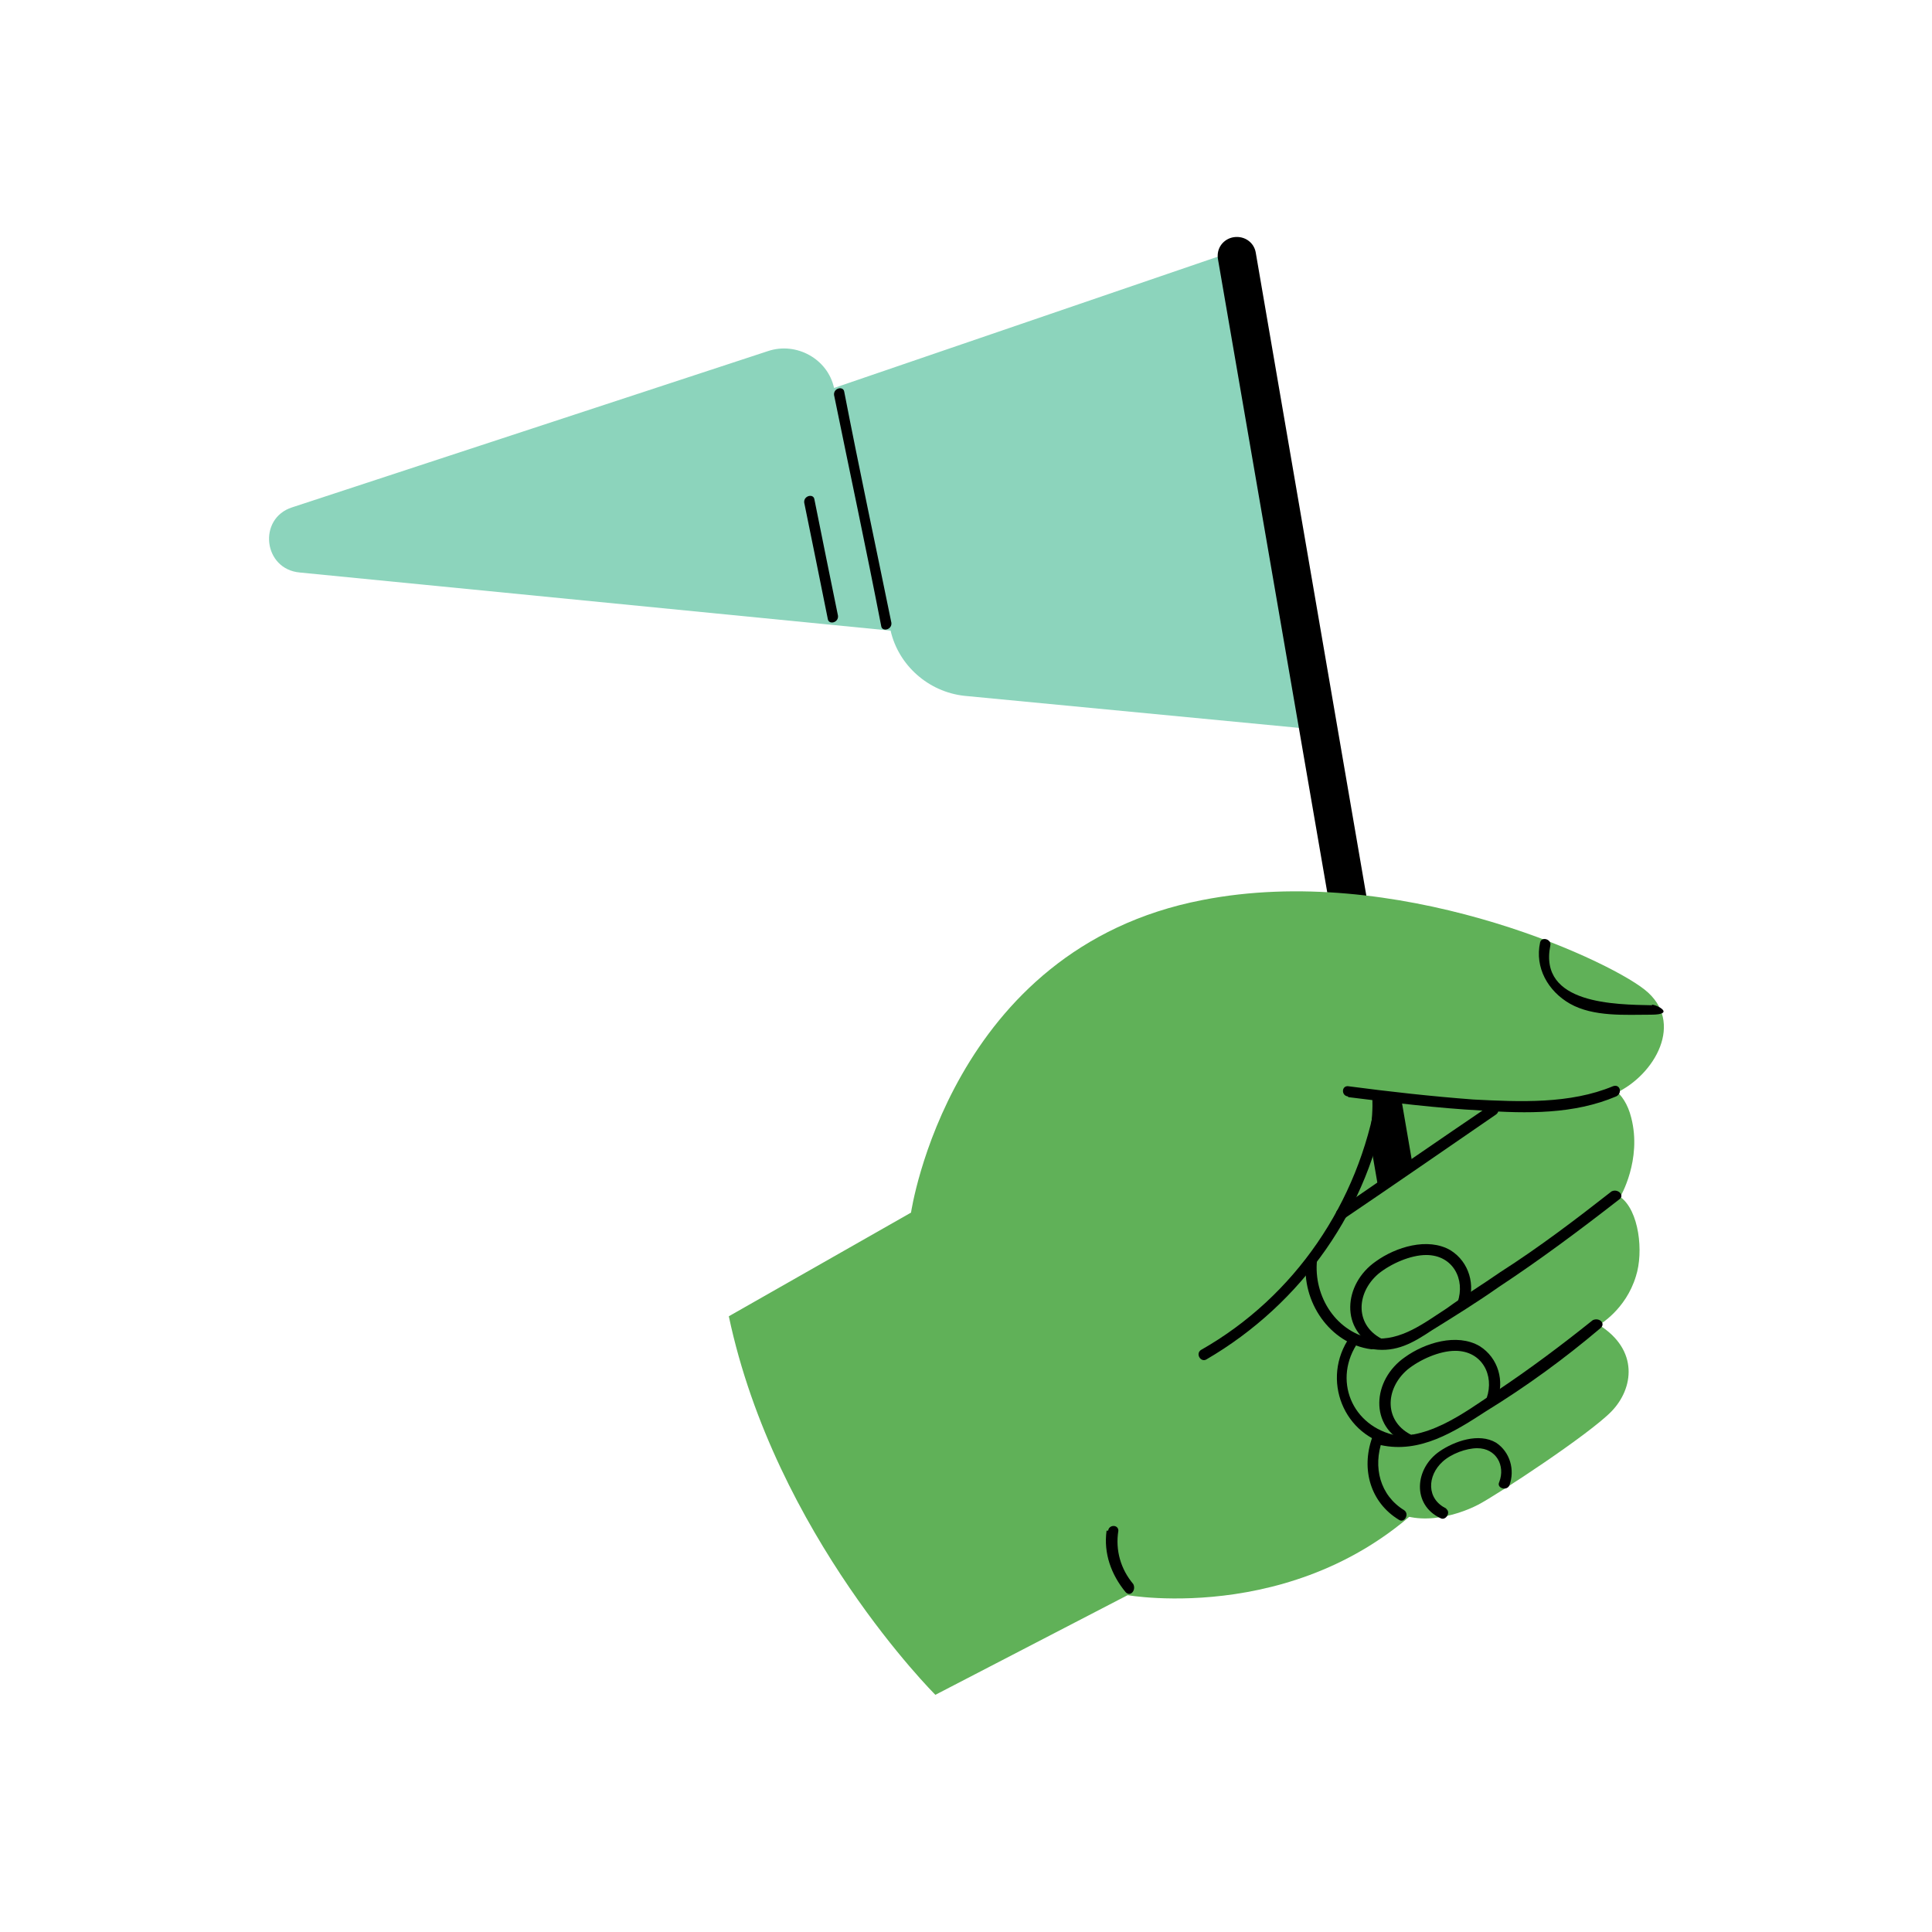 <?xml version="1.0" encoding="UTF-8"?>
<svg id="_x3C_Layer_x3E_" xmlns="http://www.w3.org/2000/svg" width="86.8mm" height="86.8mm" version="1.1" viewBox="0 0 246 246">
  <!-- Generator: Adobe Illustrator 30.0.0, SVG Export Plug-In . SVG Version: 2.1.1 Build 123)  -->
  <defs>
    <style>
      .st0 {
        fill: #8cd4bc;
      }

      .st1 {
        fill: #60b158;
      }
    </style>
  </defs>
  <path class="st0" d="M165.6,92.6l-10.3-60-49.1,16.8h0c-.8-3.7-4.8-5.9-8.4-4.7l-60.6,19.9c-4.4,1.4-3.7,7.9,1,8.3l75.2,7.4h0c1,4.4,4.8,7.8,9.4,8.3l42.8,4.1h0Z"/>
  <path d="M106.2,50.3c2,9.8,4.1,19.6,6,29.4.1.8,1.4.5,1.3-.4-2-9.8-4.1-19.6-6-29.4-.1-.8-1.4-.5-1.3.4h0Z"/>
  <path d="M102.4,64c1,4.9,2,9.8,3,14.8.1.8,1.4.5,1.3-.4-1-4.9-2-9.8-3-14.8-.1-.8-1.4-.5-1.3.4h0Z"/>
  <g>
    <path class="st1" d="M143.5,203.1s23.4,4.2,39.7-13.6c16.3-17.9,11.2-55.4,11.2-55.4l-37.7-9.2-29,45.6,15.8,32.5h0Z"/>
    <path d="M179.9,148.5l-20-116.3c-.2-1.3-1.4-2.2-2.8-2h0c-1.3.2-2.3,1.4-2,2.9l20.4,118.2,4.6-2.9h-.1Z"/>
    <path class="st1" d="M92.8,167.6l23.2-13.2s4.9-33.6,37.1-39.8c24.5-4.8,51.1,7.3,56.3,11.4s1.3,10.9-3.7,13.2c-5,2.3-15.8,1.8-31,.1,0,0,1.9,15.8-16.6,29l-14.5,34.8-24.5,12.7s-20.4-20.3-26.3-48.2h0Z"/>
    <path d="M140.9,194.9c-.4,2.9.6,5.6,2.4,7.8.6.7,1.4-.2,1-1-1.6-1.9-2.3-4.3-1.9-6.8,0-.8-1.2-.8-1.3,0h-.1Z"/>
    <path class="st1" d="M194.1,139.6s-12.6,7-19.1,12c-6.6,5-10.6,14.8-1.8,18.6,0,0-2.2,2.9-2.2,6.2s1.4,5.4,4.7,6c0,0-3.4,5.6.6,9.2,3.6,3.1,9.2,1.4,11.9,0,2.5-1.3,14.2-9,17-11.9,2.8-2.9,3.5-7.8-1.6-11,0,0,3.4-1.9,4.7-6.2,1-3.1.4-8.4-2-10.1,0,0,2.8-4.7,1.4-10.1-1.7-6.8-9.2-5.3-13.7-2.8h0Z"/>
    <path d="M174.9,171.8c2.9.4,5-.8,7.4-2.4,2.9-1.8,5.8-3.6,8.5-5.5,5.3-3.5,10.4-7.3,15.4-11.2.7-.5-.2-1.4-1-1-4.6,3.6-9.2,7.1-14.2,10.3-2.3,1.6-4.6,3-6.8,4.6-2.8,1.8-5.8,4.2-9.4,3.8-.8,0-.8,1.2,0,1.3h0Z"/>
    <path d="M175.8,184c5,1.1,9.4-1.7,13.4-4.3,5.2-3.2,10-6.7,14.6-10.6.7-.6-.2-1.4-1-1-4,3.2-8,6.2-12.2,9s-9.2,6.7-14.5,5.5c-.8-.2-1.2,1.1-.4,1.3h0Z"/>
    <path d="M153.6,173.1c12.2-7.1,20.8-19.3,23-33.2.1-.8-1.2-1.2-1.3-.4-2.3,13.6-10.4,25.6-22.4,32.4-.7.5,0,1.6.7,1.2h0Z"/>
    <path d="M166.3,160.5c-.6,5.2,3,10.6,8.3,11.3.8.1,1.2-1.2.4-1.3-4.8-.7-7.8-5.4-7.3-10.1,0-.8-1.2-.8-1.3,0h0Z"/>
    <path d="M171.9,170.2c-3.8,5.4-.8,12.8,5.6,13.9.8.1,1.2-1.1.4-1.3-5.8-1.1-8.3-7.2-4.9-12,.5-.7-.7-1.3-1.2-.7h.1Z"/>
    <path d="M174.7,183.1c-1.4,4-.2,8.2,3.4,10.4.7.5,1.4-.7.7-1.2-3.1-1.9-4-5.5-2.8-8.9.2-.8-1-1.2-1.3-.4h0Z"/>
    <path d="M171.7,139.7c5.6.7,11.3,1.4,16.9,1.7,5.8.4,11.8.5,17.2-1.8.8-.4.5-1.6-.4-1.3-5.5,2.3-11.9,2-17.8,1.7-5.3-.4-10.7-1-16-1.7-.8,0-.8,1.2,0,1.3h0Z"/>
    <path d="M171.1,155.2c6.5-4.4,13-8.9,19.4-13.3.7-.5,0-1.7-.7-1.2-6.5,4.4-13,8.9-19.4,13.3-.7.5,0,1.7.7,1.2h0Z"/>
    <path d="M210.4,128c-4.7-.1-14.5-.1-13-7.6.2-.8-1.1-1.2-1.3-.4-.7,3.2,1,6.2,3.8,7.8,3,1.7,7.1,1.4,10.3,1.4s.8-1.3,0-1.3h.1Z"/>
    <path d="M176.2,170.6c-3.7-1.7-3.6-5.9-.7-8.4,1.6-1.3,4.1-2.4,6.1-2.4,3.4,0,5,3.1,4,6-.4.8,1,1.2,1.3.4,1-2.5.2-5.5-2.2-7-2.9-1.7-7-.4-9.5,1.4-4.2,2.9-4.6,8.9.2,11,.7.4,1.4-.8.7-1.2h0Z"/>
    <path d="M179.9,182.8c-3.7-1.7-3.6-5.9-.7-8.4,1.6-1.3,4.1-2.4,6.1-2.4,3.4,0,5,3.1,4,6-.4.8,1,1.2,1.3.4,1-2.5.2-5.5-2.2-7-2.9-1.7-7-.4-9.5,1.4-4.2,2.9-4.6,8.9.2,11,.7.4,1.4-.8.7-1.2h0Z"/>
    <path d="M184.2,192.1c-2.6-1.2-2.5-4.2-.5-6,1.1-1,3-1.7,4.4-1.7,2.4,0,3.6,2.2,2.8,4.3-.4.8,1,1.2,1.3.4.7-1.9.1-4.2-1.7-5.4-2.2-1.3-5.3-.2-7.2,1.1-3.2,2.2-3.5,6.8.1,8.5.7.4,1.4-.8.7-1.2h0Z"/>
  </g>
</svg>